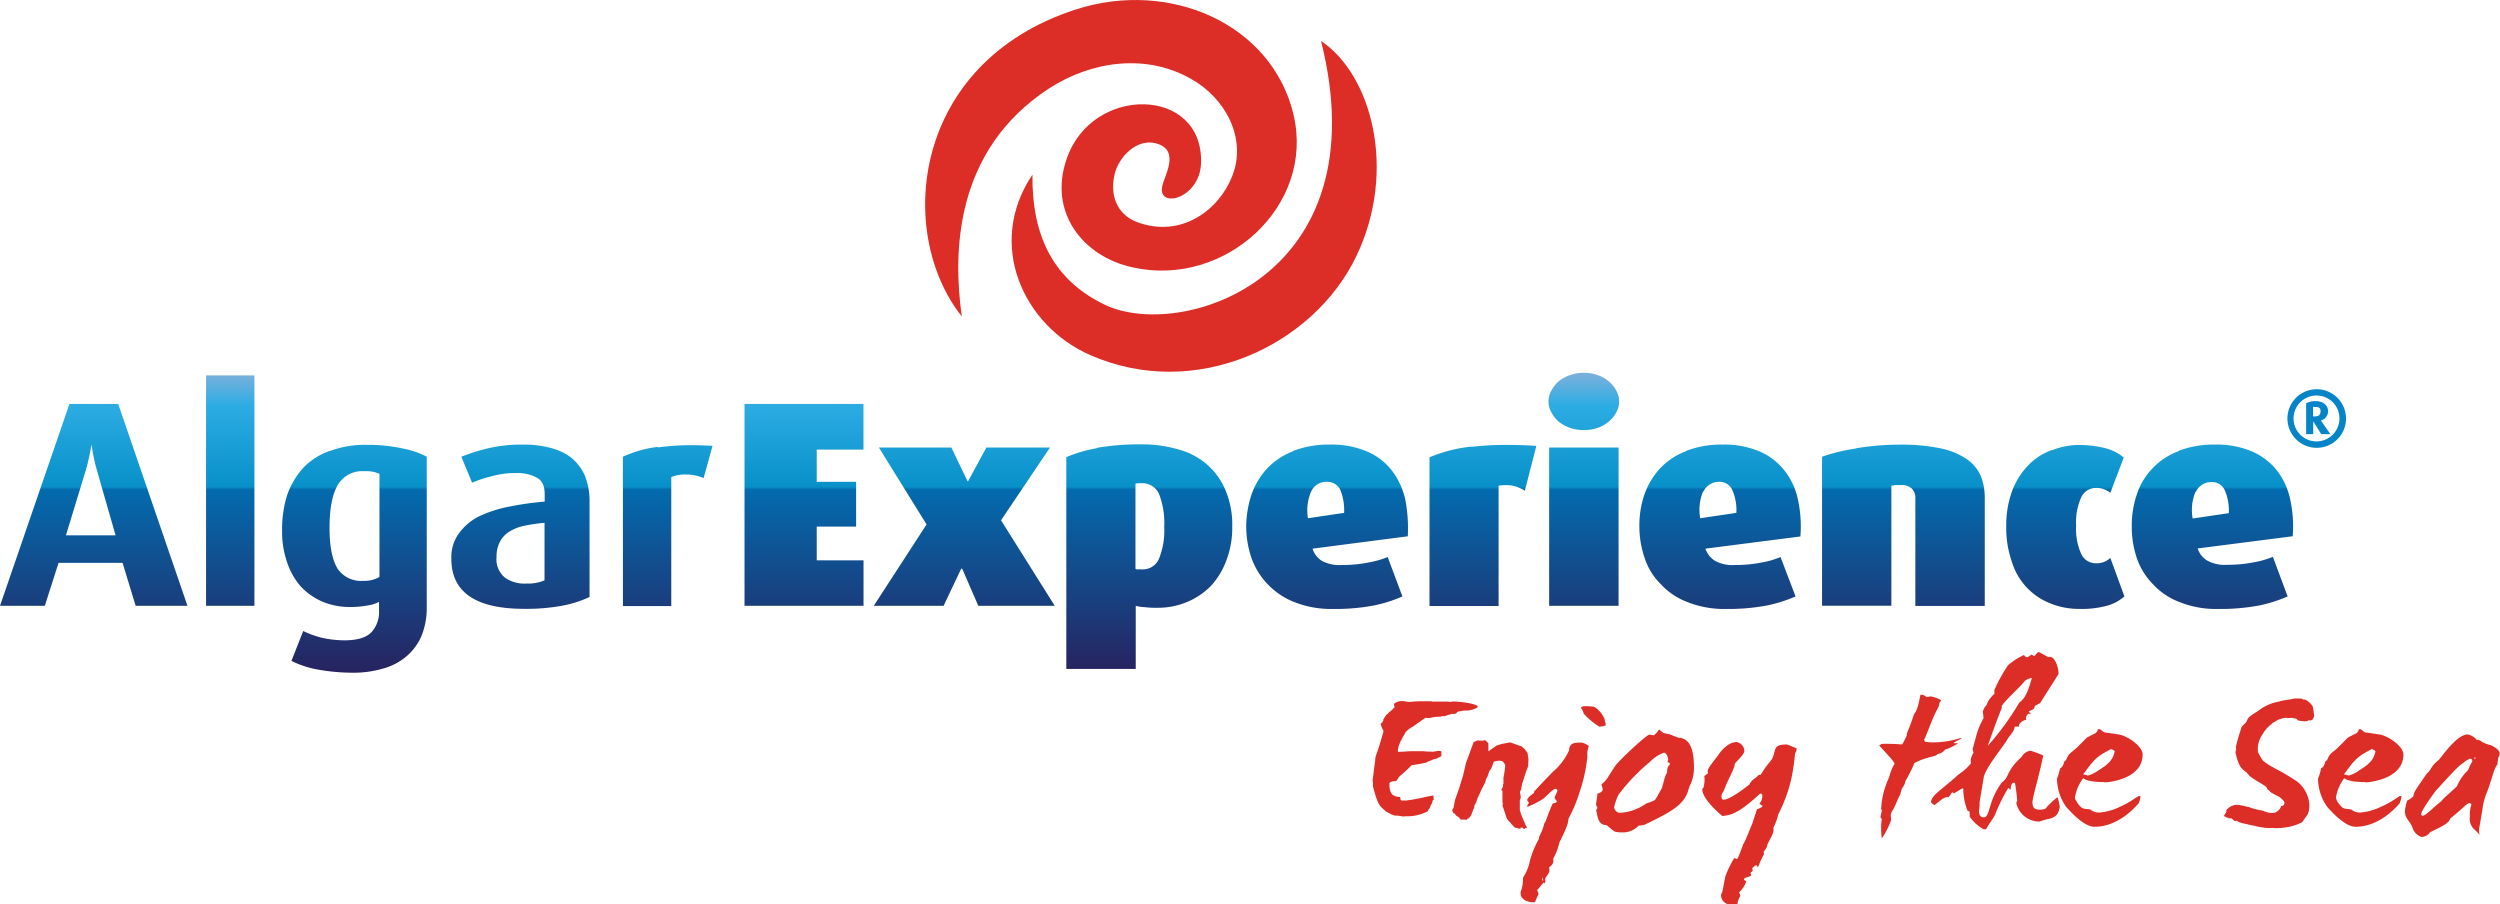 <svg xmlns="http://www.w3.org/2000/svg" xmlns:xlink="http://www.w3.org/1999/xlink" viewBox="0 0 465.27 168.33"><defs><style>.cls-1{fill:#dc2d27;}.cls-2{fill-rule:evenodd;fill:url(#New_Gradient_Swatch_1);}.cls-3{fill:#0584c7;}</style><linearGradient id="New_Gradient_Swatch_1" x1="213.38" y1="69.39" x2="213.38" y2="125.15" gradientUnits="userSpaceOnUse"><stop offset="0.01" stop-color="#76b0dc"></stop><stop offset="0.11" stop-color="#2cace3"></stop><stop offset="0.38" stop-color="#0890c9"></stop><stop offset="0.39" stop-color="#036bae"></stop><stop offset="1" stop-color="#27235f"></stop></linearGradient></defs><g id="Layer_2" data-name="Layer 2"><g id="Layer_1-2" data-name="Layer 1"><path class="cls-1" d="M192.15,32.54c-.12,10.08,3,19.08,13.28,24.09,14.11,7,51.56-4.71,40.43-49,9.4,6.26,14.23,24.09,6.55,40.08-8,16.63-29.9,27-49.55,18.36-12.44-5.48-19.41-20.63-10.71-33.57Z"></path><path class="cls-1" d="M240.74,21.39c4,16.87-12.69,32.2-29.9,28.38-9.34-2-15.78-10.31-12.32-20.21,4.7-13.84,25.48-13.48,25,.77-.18,6.68-8.16,8.65-7.21,4.3.42-2,3.4-6.68-1.13-7.94-3.63-1-7,2.57-7.74,5.73-.89,3.76.3,7.39,4.11,8.89,8.22,3.1,15.3-2.15,17.8-8.59,2.74-7-1.31-14.5-7.74-18.07-8.22-4.66-18.34-3.4-26.44,1.85C177.62,28,177.32,47,179,58.9c-12.39-15.63-9.35-47.24,21.2-57.13,17.5-5.67,36.56,2.68,40.55,19.62Z"></path><path class="cls-2" d="M292.18,69.81a7.25,7.25,0,0,0-2.08,1.13h0a6.43,6.43,0,0,0-1.37,1.73h0a4.14,4.14,0,0,0-.54,2h0a4.17,4.17,0,0,0,.54,2.09h0a6.43,6.43,0,0,0,1.37,1.73h0a7,7,0,0,0,2.08,1.13h0a7.39,7.39,0,0,0,2.56.42h0a7.5,7.5,0,0,0,2.62-.42h0a6.06,6.06,0,0,0,2-1.13h0a5.63,5.63,0,0,0,1.43-1.73h0a4.17,4.17,0,0,0,.54-2.09h0a4.14,4.14,0,0,0-.54-2h0a5.63,5.63,0,0,0-1.43-1.73h0a6.24,6.24,0,0,0-2-1.13h0a7.5,7.5,0,0,0-2.62-.42h0a7.39,7.39,0,0,0-2.56.42ZM38.35,112.75h9V69.87h-9ZM138.56,75.18v37.57h22.15v-8.47H152V98h7.33V89.67H152v-6h8.7V75.18Zm-125.64,0L0,112.75H8.34l2.56-8H22.81l2.44,8h9.64L22,75.18ZM16,87.4A38.84,38.84,0,0,0,17,82.87h.06A35,35,0,0,0,18,87.4h0l3.51,12.23H12.27ZM273.9,83.11a27.3,27.3,0,0,0-7.86,2h0v27.67H278.9V90.39a9.5,9.5,0,0,1,2.27-.06h0a6.92,6.92,0,0,1,2.61,1h0l2.15-8.35c-1.91-.12-3.75-.18-5.42-.18h0a55,55,0,0,0-6.61.36ZM405.37,84a12.58,12.58,0,0,0-4.82,3.22h0A12.44,12.44,0,0,0,397.69,92h0a17.74,17.74,0,0,0-.95,6h0a18.1,18.1,0,0,0,.95,5.9h0a12.84,12.84,0,0,0,3,4.83h0a12.76,12.76,0,0,0,5,3.34h0a18,18,0,0,0,7.08,1.26h0a38.87,38.87,0,0,0,7.75-.66h0a26.82,26.82,0,0,0,5.23-1.67h0L423,103.63a16.73,16.73,0,0,1-3.46,1h0a24.37,24.37,0,0,1-5,.48h0a6.74,6.74,0,0,1-3.75-.78h0a4,4,0,0,1-1.78-2.26h0l17.68-2.27a23.42,23.42,0,0,0-.48-6.92h0a13.07,13.07,0,0,0-2.5-5.37h0A12,12,0,0,0,419.07,84h0a16.86,16.86,0,0,0-6.85-1.26h0a18.2,18.2,0,0,0-6.85,1.2Zm3.28,7.57a3.14,3.14,0,0,1,3-1.85h0a2.56,2.56,0,0,1,2.38,1.49h0a9.32,9.32,0,0,1,.77,4.29h0l-6.73,1a8.91,8.91,0,0,1,.54-5Zm-26.8-7.81a11.59,11.59,0,0,0-4.34,2.8h0a13.88,13.88,0,0,0-3,4.71h0a18.43,18.43,0,0,0-1.13,6.62h0a19.14,19.14,0,0,0,1.07,6.74h0a12,12,0,0,0,2.86,4.83h0a12,12,0,0,0,4.34,2.86h0a14,14,0,0,0,5.48,1h0a17.42,17.42,0,0,0,5.24-.66h0a8.06,8.06,0,0,0,3-1.67h0l-2.62-7.16a3.68,3.68,0,0,1-2.68,1h0a3,3,0,0,1-2.68-1.61h0a11.15,11.15,0,0,1-1-5.37h0a11.32,11.32,0,0,1,1-5.43h0a3,3,0,0,1,2.68-1.61h0a3.89,3.89,0,0,1,1.49.24h0a5.84,5.84,0,0,1,1.19.66h0l2.5-6.56a9,9,0,0,0-3.39-1.73h0a19.57,19.57,0,0,0-4.94-.6h0a13.14,13.14,0,0,0-5.07,1Zm-36.38-.3A34,34,0,0,0,339.1,85h0v27.73H352V90.39a4.43,4.43,0,0,0,.72-.12h1a2.92,2.92,0,0,1,2.08.65h0a2.44,2.44,0,0,1,.66,1.85h0v20h12.92V92.65a10.73,10.73,0,0,0-.84-4.29h0a7.56,7.56,0,0,0-2.8-3.1h0A13.64,13.64,0,0,0,361,83.41h0a35.49,35.49,0,0,0-7.2-.66h0a50.35,50.35,0,0,0-8.28.66ZM313.74,84a12.54,12.54,0,0,0-4.83,3.22h0A14.1,14.1,0,0,0,306.05,92h0a17.74,17.74,0,0,0-.95,6h0a18.15,18.15,0,0,0,1,5.9h0a12,12,0,0,0,3,4.83h0a12.84,12.84,0,0,0,5,3.34h0a18.29,18.29,0,0,0,7.09,1.26h0a38.83,38.83,0,0,0,7.74-.66h0a27.15,27.15,0,0,0,5.24-1.67h0l-2.8-7.33a15.56,15.56,0,0,1-3.45,1h0a24.47,24.47,0,0,1-5,.48h0a6.76,6.76,0,0,1-3.75-.78h0a4.31,4.31,0,0,1-1.78-2.26h0l17.68-2.27a23.78,23.78,0,0,0-.47-6.92h0a13.08,13.08,0,0,0-2.51-5.37h0A11.92,11.92,0,0,0,327.43,84h0a16.86,16.86,0,0,0-6.85-1.26h0a18.11,18.11,0,0,0-6.84,1.2ZM317,91.52a3.21,3.21,0,0,1,3-1.85h0a2.56,2.56,0,0,1,2.38,1.49h0a9.32,9.32,0,0,1,.77,4.29h0l-6.73,1a9,9,0,0,1,.54-5ZM240.62,84a13,13,0,0,0-4.83,3.22h0A14.1,14.1,0,0,0,232.93,92h0a19.38,19.38,0,0,0-1,6h0a18.15,18.15,0,0,0,1,5.9h0a13.48,13.48,0,0,0,3,4.83h0a13.78,13.78,0,0,0,5,3.34h0a18.6,18.6,0,0,0,7.15,1.26h0a38.11,38.11,0,0,0,7.68-.66h0A25.86,25.86,0,0,0,261,111h0l-2.74-7.33a17.31,17.31,0,0,1-3.51,1h0a24.44,24.44,0,0,1-5,.48h0a6.91,6.91,0,0,1-3.76-.78h0a4.22,4.22,0,0,1-1.72-2.26h0L262,99.81a28.31,28.31,0,0,0-.48-6.92h0A14,14,0,0,0,259,87.52h0A11.82,11.82,0,0,0,254.37,84h0a17,17,0,0,0-6.85-1.26h0a18.43,18.43,0,0,0-6.9,1.2ZM244,91.52a3.07,3.07,0,0,1,3-1.85h0a2.65,2.65,0,0,1,2.44,1.49h0a10.14,10.14,0,0,1,.71,4.29h0l-6.73,1a8.94,8.94,0,0,1,.6-5Zm-39.84-8.11a26,26,0,0,0-5.71,1.67h0V124.5h12.92V112.75a7.05,7.05,0,0,0,1.61.24h0a16.65,16.65,0,0,0,2.56.12h0A13.86,13.86,0,0,0,221,112h0a13.38,13.38,0,0,0,4.4-3h0a14.21,14.21,0,0,0,2.86-4.77h0a16.78,16.78,0,0,0,1.07-6.2h0a16.41,16.41,0,0,0-1.31-6.92h0a12.84,12.84,0,0,0-3.51-4.77h0a13.44,13.44,0,0,0-5.36-2.74h0a23.85,23.85,0,0,0-6.79-.9h0a45.44,45.44,0,0,0-8.28.66ZM211.74,106a3.82,3.82,0,0,1-.42-.12h0V90a4.55,4.55,0,0,1,1.07-.06h0a3.37,3.37,0,0,1,3.28,1.91h0a14.68,14.68,0,0,1,1,6.2h0a13.93,13.93,0,0,1-1,6h0a3.3,3.3,0,0,1-3.34,1.91h-.59ZM90.45,83.53A34.55,34.55,0,0,0,85.86,85h0l2,4.83a22.39,22.39,0,0,1,3.63-1.19h0a15.62,15.62,0,0,1,4.4-.6h0a7.79,7.79,0,0,1,4,.84h0c1,.53,1.48,1.55,1.48,3.1h0v1.37a58.19,58.19,0,0,0-6.67.95h0a23.47,23.47,0,0,0-5.53,1.79h0a10.35,10.35,0,0,0-3.75,3.16h0A7.46,7.46,0,0,0,84,104h0q0,9.31,13.57,9.31h0a36.64,36.64,0,0,0,7.15-.6h0a20.55,20.55,0,0,0,5-1.61h0V93.55a12.76,12.76,0,0,0-.89-5.07h0a9.14,9.14,0,0,0-2.56-3.34h0a10.58,10.58,0,0,0-3.87-1.79h0a17.9,17.9,0,0,0-4.89-.6h0a27.15,27.15,0,0,0-7.08.78Zm3.45,23.91a4.4,4.4,0,0,1-1.49-3.75h0a6,6,0,0,1,.66-2.93h0a4.86,4.86,0,0,1,1.78-1.85h0a8.31,8.31,0,0,1,2.8-1.07h0a30.17,30.17,0,0,1,3.69-.54h0V108a7.41,7.41,0,0,1-3.27.6h0a6.4,6.4,0,0,1-4.17-1.14ZM61.45,83.89a12.61,12.61,0,0,0-5,3.16h0a15,15,0,0,0-3,5.07h0a21.37,21.37,0,0,0-.95,6.67h0a17.2,17.2,0,0,0,.95,5.91h0A12.91,12.91,0,0,0,56,109.17h0a12,12,0,0,0,4,2.8h0a13.21,13.21,0,0,0,5.12,1h0a17.08,17.08,0,0,0,3.33-.3h0a6.12,6.12,0,0,0,2.09-.66h0v1.61a5.54,5.54,0,0,1-1.43,4.06h0c-1,1-2.62,1.49-5,1.49h0a19.87,19.87,0,0,1-4.23-.48h0a18.31,18.31,0,0,1-3.45-1.25h0L54.24,123a18.37,18.37,0,0,0,4.89,1.61h0a37.7,37.7,0,0,0,6.67.59,19.42,19.42,0,0,0,5.47-.77h0a11.21,11.21,0,0,0,4.29-2.21h0a10.25,10.25,0,0,0,2.86-3.81h0a13.78,13.78,0,0,0,1-5.37h0V85a15.7,15.7,0,0,0-4.58-1.55h0a29.51,29.51,0,0,0-6.43-.66h0a18.86,18.86,0,0,0-7,1.14Zm1.31,21.82c-.95-1.61-1.43-4.11-1.43-7.45h0c0-3.52.48-6.14,1.49-7.93h0a5.25,5.25,0,0,1,5-2.63h0a6,6,0,0,1,2.8.48h0v19.2a5.62,5.62,0,0,1-3,.72h0a5.29,5.29,0,0,1-4.88-2.39Zm59.66-22.54A21.59,21.59,0,0,0,115.93,85h0v27.79h9v-24a6.43,6.43,0,0,1,2.74-.48h0a8.24,8.24,0,0,1,3.28.66h0l1.66-6c-1.37-.06-2.62-.12-3.81-.12h0a46.51,46.51,0,0,0-6.37.42Zm165.89,29.58h12.92V83.29H288.31ZM183.57,83.29l-3.39,6.26h-.12l-3-6.26H163.57l8.87,14.31-9.83,15.15h13l3.28-6.92h.18l3,6.92h14.23l-10-15.92,9.11-13.54Z"></path><path class="cls-1" d="M460.63,141.2a.42.42,0,0,1-.24-.12,2.5,2.5,0,0,1,.36-.12c-.06.12-.06.24-.12.24Zm-1.37,2.2a8.5,8.5,0,0,0-2,2.93c-2.14,2-2.56,2.26-2.85,2.74-1.73,1.31-2.92,2.74-3.52,2.74-.17,0-.29-.06-.29-.3,0-.65,2.32-3.81,2.62-4.23,3.21-3.52,4.34-4.77,5.24-5.31a3.56,3.56,0,0,1,1.25-.77c.29,0,.41.18.41.47a14.58,14.58,0,0,0-.83,1.73Zm4.29-4.71c-2.09-.53-1.67-1-2.62-1a2.86,2.86,0,0,0-1.67-1c-1.43,0-3.16,1.85-5.36,4.72-1.61,1.25-1.37,1.9-2.26,2.56-2.27,3.34-2.32,3.28-2.5,4.23A4.41,4.41,0,0,1,448,149a7.38,7.38,0,0,0-.42,2c0,1.43,1.07,1.85,1.49,3.28a2.66,2.66,0,0,0,1.61,1.49,2.12,2.12,0,0,0,1.6-.9c2.74-1.31,3.46-1.73,3.75-2.56,2.62-2.09,3.1-2.86,3.58-2.86.12,0,.24.12.35.24a6.13,6.13,0,0,0-.29,2.26,2.71,2.71,0,0,0,1,2.57,7.49,7.49,0,0,1,.83.89,2.46,2.46,0,0,1-.12-.89,1.85,1.85,0,0,1,.06-.6l.54-3.16a11.91,11.91,0,0,1,.77-3.1c.84-2,1.37-4.65,2-5.31.12-.54.12-.95.18-1.19s.29-.72.29-.84c0-1-1.78-1.67-1.72-1.67Zm-23.34,1.37,1.19-.65a1.52,1.52,0,0,1,.71.42c-.3.89-.3,1.9-3,3.51a6.15,6.15,0,0,1-2,1c-.06,0-.36-.12-.89-.24,1.25-1.55,1.9-2.86,3.93-4Zm0,5.55c.59,0,7.08-.54,7.08-5.19,0-1.43-2.5-3.28-4.28-3.7-.07,0-1-.17-2.86-.41-.18-.06-.72-.6-.84-.6H439a1.06,1.06,0,0,1-.77.9l-1.25.65c-.89.9-1.55,1.55-2,2l-.72.6c-1.31,1-.77,1.43-1.49,1.84-.35,1.44-.83,1.08-.83,1.5a12,12,0,0,1-.54,1.72,9.34,9.34,0,0,0,1.67,5.19c1.19,1.37,3.51,3.76,5.3,3.76,4.76,0,8-4.17,8.22-4.35a8.33,8.33,0,0,0,.36-1.32c-.07,0-.18-.06-.3-.06s-1.73,1.26-3.52,2a10.85,10.85,0,0,1-3.81,1.08,2.56,2.56,0,0,1-1.78-.6c-1.49-.12-1.49-.12-2.27-1.07a2.5,2.5,0,0,1-.53-1.08,7.8,7.8,0,0,1,1.55-3.64q.89.72,3.93.72Zm-11.44-15.39-.47-.18a.3.3,0,0,0-.36,0,.65.65,0,0,0-.3-.06c-.12,0-.3,0-.36.06a.26.26,0,0,0-.17-.06c-1.19.3-2.21.3-3,.6a8.5,8.5,0,0,0-3.93,1.79c-2.26,1.37-1.67,1.31-2.08,1.85,0,.36-1,.83-1,1.37a29.45,29.45,0,0,0-1,3.52.54.54,0,0,1,.06.3c0,.06-.06.18-.12.65.54,2.21.83,2.87,2.08,3.7l.54.66c1.85,1.37,3.28,1.85,3.28,2.38,0,.18.47.3.47.48l.3.24.77.42.42.23.3.12.48.42.23.24.24.3v.24l-.12.35-.35.18h-.18c0,.54-.9,1.26-1.37,1.26a3.66,3.66,0,0,1-2-.42,11.1,11.1,0,0,1-2.74-.72h-.24a9.29,9.29,0,0,0-1.66-.35,2.51,2.51,0,0,0-2.2,1.07s.05.12.11.12c-.24.36-.35.65-.47.77v.18l.23.06c.13.06.24.18.3.18h.24v.12h.6l.47.42c.06,0,.18.12.3.12l.24-.12c.12.41,1.91.65,2,.71a2.55,2.55,0,0,0,.66.12.46.46,0,0,0,.18.12v-.06a.74.74,0,0,0,.35.06,10.29,10.29,0,0,0,1.79.36,7.25,7.25,0,0,0,1.55.06,9.66,9.66,0,0,0,2.26-.06,9.19,9.19,0,0,0,3.34-1l1.07-1.5a4.67,4.67,0,0,0,.18-2.56,6,6,0,0,0-2.27-3.58c-3.81-2.5-4.4-2.32-6.25-3.81a7.07,7.07,0,0,1-.95-1.67,4.73,4.73,0,0,1,.77-3.11l.18-.29a6.56,6.56,0,0,1,1.55-1.73c.06,0,.12-.12.18-.18l.42-.24c.11-.06.17-.12.29-.18l.3-.18a7.73,7.73,0,0,1,1.13-.36.76.76,0,0,0,.36-.06,2.18,2.18,0,0,0,.59.06,1.17,1.17,0,0,0,.48-.06c.18.12,1.07.12,1.07.36s1.31.3,1.13.3a4,4,0,0,0,.84-.06v-.06c0-.18.77.24,1-.42a4.41,4.41,0,0,1,.18-.41,16.72,16.72,0,0,0-.3-1.91c-.59-.66-.95-1.08-1.61-1.2Zm-37.09,9.84,1.19-.65a1.48,1.48,0,0,1,.71.42c-.3.89-.3,1.9-3,3.51a6.25,6.25,0,0,1-2,1c-.06,0-.36-.12-.89-.24,1.25-1.55,1.9-2.86,3.93-4Zm0,5.55c.59,0,7.08-.54,7.08-5.19,0-1.43-2.5-3.28-4.28-3.7-.06,0-1-.17-2.8-.41-.24-.06-.78-.6-.9-.6h-.35a1.08,1.08,0,0,1-.78.9l-1.25.65c-.89.9-1.54,1.55-2,2l-.72.6c-1.31,1-.77,1.43-1.49,1.84-.35,1.44-.83,1.08-.83,1.5a12,12,0,0,1-.54,1.72,9.34,9.34,0,0,0,1.67,5.19c1.19,1.37,3.51,3.76,5.3,3.76,4.77,0,8-4.17,8.22-4.35a4.38,4.38,0,0,0,.36-1.32c-.06,0-.18-.06-.24-.06-.3,0-1.79,1.26-3.57,2a10.62,10.62,0,0,1-3.82,1.08,2.58,2.58,0,0,1-1.78-.6c-1.49-.12-1.49-.12-2.26-1.07-.3-.54-.54-.84-.54-1.08a7.91,7.91,0,0,1,1.55-3.64q.88.72,3.93.72Zm-19.11-13.9a.39.39,0,0,0-.07-.23c.48-1,3.76-3.88,4.29-4.71a2.79,2.79,0,0,1,1.37-.6c-.24.65-.89,3.7-2.32,4.53a50.81,50.81,0,0,1-5.9,8.11c1.67-4.83,2.63-7.1,2.63-7.1Zm8,18.85a3.44,3.44,0,0,1-1,.12c-1,0-1.31-.42-1.31-1.37s1.19-4.65,2-8.71a19.3,19.3,0,0,0-2.39-.89,2.28,2.28,0,0,0-1.66,1.19c-2.92,2.62-2.21,3.76-3.64,4.71-2.67,3.58-2.14,6.5-3.39,6.5s-.77-1.73-.77-2.09v-.71l.77-4.59c.24-1.79,4.23-6.5,4.53-7.34,1.13-1.43,1.13-1.55,1.25-2.15h.89c-.06-.06-.12-.12-.12-.18,0-.47.89-1.07,1.37-1.07a.65.65,0,0,1-.06-.3,1.11,1.11,0,0,1,.54-.89.3.3,0,0,0,.18.06.35.35,0,0,0,.23-.06s-.41-.24-.41-.42c1.19-.42,1-.66,1.13-1,.42-.18.71-.42.95-.48,1.49-2.39,2.68-4.17,3.45-5.49,0-1.31-.71-3.16-1.6-3.16-.12,0-.06.06-.24.06s-1.73-.95-1.85-.95-.41.24-.77.77l-.6-.29-.65.47H377c-.18-.24-.24-.36-.42-.36a13.18,13.18,0,0,0-2.86,1.85,29.68,29.68,0,0,0-2.56,4.65,1.67,1.67,0,0,0,.06.6c-1.18,1.25-1.25,1.49-1.48,2.15a2.7,2.7,0,0,0-.72,1.25c0,.12.12.78.12,1.07v.18a13.43,13.43,0,0,0-1.25,2.93l-.77,2.8a5.33,5.33,0,0,0,.18.65,3.23,3.23,0,0,0-.54,1.55c0,.12.06.3.06.42a9.77,9.77,0,0,1-2.32,2.09c-3.1,2.86-5.06,3.82-5.12,5.19a2.33,2.33,0,0,0,.65.53c1.31-1.07,1.85-1.49,2.32-1.49h.3c.6-.71.48-.83.72-.89a1.46,1.46,0,0,1,.29.18l1.49-.9c.06,0,.24,0,.24.06v.48a11.69,11.69,0,0,0,.77,3.58.84.84,0,0,1,.42.24V152a8,8,0,0,0,2.56,2.33h.48c1.37-2.33,1.37-1.85,2-3.52a35,35,0,0,1,2.14-4.18c.18.18.3.24.36.36.18-.18,0-1.31.72-1.31.12,0,.18,0,.18.06v.06c.24,1.25.41,3.28.41,3.28a.54.54,0,0,0-.17.42,4.39,4.39,0,0,0,4.34,3.4,10.94,10.94,0,0,1,1.31-.42c2.38-.36,2.2-1.73,2.44-2.27a12.45,12.45,0,0,0-.42-1.85,14.25,14.25,0,0,0-2.32,2.21Zm-18.4-11.09a13.37,13.37,0,0,0,2.27-1.14h-.48c-.18,0-.3,0-.36-.11.18-.18,1.49-.72,1.49-.84h-.29a16.68,16.68,0,0,1-4.95.78,7.56,7.56,0,0,1-1.61-.12c-.06-.24-.11-.3-.17-.3h0c1-2.15,1.48-4,2.62-6a4.47,4.47,0,0,0,.29-1l.3-.42a6.55,6.55,0,0,0-1.9-.71c-.18,0-.66.12-.84.12a2.47,2.47,0,0,0-.71-.42h-.42c-.3,1.55-.6,3-1.19,3.58-.95,3-1.37,3.34-1.37,4.05-.6,1.2-.65,1.37-.89,1.61-1.49-.12-2.56-.12-3.28-.12s-.53.12-.95.3c2,2.21,2.86,3.1,2.86,3.4a9.38,9.38,0,0,0-1,2.51,15.45,15.45,0,0,0-1.49,5.84.46.46,0,0,0,.12.3c0,.3-.24,1-.24,1.31a3.55,3.55,0,0,0,.24.36c-.06.54-.12.89-.12,1.19a16,16,0,0,0,.12,2.39,13.79,13.79,0,0,0,1.66-3.22c.06-.06.06-.18.06-.36a2.76,2.76,0,0,0-.06-.6,2.25,2.25,0,0,1,.36-1.07c.24-.12.95-2.21,1.37-2.8a2.7,2.7,0,0,0,.12-.48l.24-.78a2.89,2.89,0,0,0,.65-1.37,26.88,26.88,0,0,0,1.67-3.34c2.5-1.31,4.05-1.13,4.29-1.67,1.37-.3,1.25-.89,1.6-.89Zm-29.89-.9c-2.62,0-1.55,1.43-2.74,3.05a15.3,15.3,0,0,0-1.84,2.56h-.12a.85.85,0,0,0-.36.12l-.42.42a3.25,3.25,0,0,0-1.13,1.07l-.06.18c-.29.24-3.57,2.86-4.82,2.86-.3,0-.41-.24-.41-.66s.41-.89.47-1.13c.78-2.09,2-4,2-4.89.24-.42,1.79-1.67,1.79-2.44a1.77,1.77,0,0,0-1.43-1.61c-1.84,0-3.33,2.26-3.39,2.38-1,1.31-2,2.51-2,3a1,1,0,0,0,.06.42c-.29.24-.53.42-.71.54a2.18,2.18,0,0,1,.06.65,6.15,6.15,0,0,1-.18,1.43c0,.12-.24.24-.24.36,0,1.55,2.26,3.76,3.75,5,1.19-.24,2.44.06,7-4.17h.3a.85.85,0,0,1,.12.36,2.06,2.06,0,0,1-.54,1.49c.24.18.42.35.54.35v.24a6.86,6.86,0,0,1-1,.48l-.89,2.74c-.24.42-1.13,2.93-1.67,3.76-.95,2.63-1.07,2.74-1.19,2.74s-.35-.18-.47-.18a18.39,18.39,0,0,0-1.67,3.46c-.24,1.26-.42,2.15-.54,2.81l-.12.24a1,1,0,0,0-.12.35,1.75,1.75,0,0,0,1.55,1.79h1.49a3.59,3.59,0,0,1,.54-1.61,2.49,2.49,0,0,0-.24-.65A4.75,4.75,0,0,0,325,164c-.3-.12-.42-.24-.42-.36,0-.42,1.31-.42,1.31-.77a.85.85,0,0,0-.12-.36c.06-.24.42-.3.42-.48a.74.74,0,0,0-.12-.42s.54-.59.83-.59c.06,0,.18.35.24.35a.05.05,0,0,0,.06,0,19.48,19.48,0,0,1,1.08-2.39c0-.18,0-.36-.07-.42.72-1,.66-1,.72-1.43.83-1.61,1.13-2,1.13-2.8V154a10.27,10.27,0,0,0,.89-2.45,28.09,28.09,0,0,0,2.39-6.44,40.15,40.15,0,0,0,.71-4.65c0-.3.3-.71.3-.89v-.3c-.9-.36-1.43-.6-1.61-.66a1.66,1.66,0,0,0-.48-.06Zm-21.55,3.82c-.3.12-.48.6-.48,1.49-.36.18-.83,2.57-1,2.86-.66,1.2-1.07,1.91-1.25,2.15a7.37,7.37,0,0,1-1.55.6,9.48,9.48,0,0,1-5.06,1.79,1.27,1.27,0,0,1-1-1,10.15,10.15,0,0,1,.83-2.38,35.52,35.52,0,0,1,5.9-6.15,6.51,6.51,0,0,1,2.56-1.67c.41,0,.77.78.77,1.26a.8.8,0,0,1-.12.41.61.61,0,0,0,.42.24Zm1.55-5.13c-.66-.24-1.14-.42-1.49-.59l-1.19-.24c-.48-.36-.72-.6-.84-.66-.53.78-.89,1.07-1.07,1.07s-.53-.12-.71-.12c-.54,0-5.84,4.95-6.43,5.91-1.43,2.15-1.43,2.5-2.5,3.34,0,.12.23.77.23.95,0,.48-.83.78-1,.78,0,.47-.24,1.67-.24,2.14,0,.06.24.3.24.48s-.12.24-.24.48c.24.24.12,2.74,1.79,2.74h.12l1.49,1.2a4.47,4.47,0,0,0,1.31.17,4,4,0,0,0,3.21-1.25,8,8,0,0,0,1.13-.18c5.84-2.8,7.57-4,8.28-7a7.33,7.33,0,0,0,.89-3.52c0-2.57-.35-5.67-3-5.67Zm-16.5,1.61v0Zm-8.75,25v-.54c.06,0,.12.24.18.54Zm5.06-24.39a11.26,11.26,0,0,1-3.1,4.17c-2.61,2.69-3.33,3.52-3.51,3.7a.22.22,0,0,0,.06.18l-.71.54c-.42.35-.6.65-.6.83s.3.36.3.48-.3.47-.3.59a.26.26,0,0,0,.06.18,16.7,16.7,0,0,0,3-1.55l.95-.89a5.91,5.91,0,0,1,1.13-.9c.3,0,.48.12.48.3s-.54,1.25-.54,1.37.42.54.42.66c0,.36-.6.3-.78.42-1.3,3-1.07,3-1.54,3.69-.48,1.91-1,2.21-1,2.87a16.86,16.86,0,0,0-1.72,4.23,8.62,8.62,0,0,1-1.25,3A6.34,6.34,0,0,1,283,166v.3c0,1.07,1.25,1.61,2.32,1.61h.36a12.29,12.29,0,0,1,.66-1.5,2.21,2.21,0,0,0-.3-.77c.24-.06.95-1.19,1.31-1.43a.6.6,0,0,0,.06.18q.18,0,.18-.36v-.42h-.06c.35-.71.83-1.13.83-1.55a2.58,2.58,0,0,0-.06-.65c1-.72.77-1.14.77-1.62a10.72,10.72,0,0,0,1.14-3c2-3.93,1.54-3.93,1.72-4.47a26.22,26.22,0,0,0,2-4.77,29.29,29.29,0,0,0,1.48-6.62v-1c.18-.72.24-1.08.3-1.08a4.55,4.55,0,0,0-1.25-.65c-1.19,0-2.26-.06-2.44,1.25Zm5.54-4.24a4.29,4.29,0,0,0,1.19-.23v-.36a1.62,1.62,0,0,0-.18-.48c0-.06.06-.06.06-.12a4.8,4.8,0,0,0-2-2.5,10.3,10.3,0,0,0-1.91-.12.94.94,0,0,0-.59.29,2.23,2.23,0,0,1,.53,1.08,13.51,13.51,0,0,0,2.92,2.44Zm-14,19.09.29-.24.3-.06-.24-.36-.89-2.09-.24-.83V149l.18-.6-.12-.83-.06-.12.24-.54.18-1,.71-2.21.42-1.13.06-1.25-.18-1.2-.59-.77-.48-.42-2.14-.77-1.55.29-1,.3L277,139.83v-1.5l-.6-.59-.53.12-.9-.06-.71.3L272.83,142l-.54,2.33-.77,2.5-.72,2-.29,1.55-.24.36.12.48.24.12.47.53.42.24.3.42h.77l.42.06v-.18l.35-.12.42-.54.42-1.13.18-.3V150l.41-.83.06-.3.9-2,.65-1.25.18-.66.24-.41.36-1.08.35-.41.48-1.32.83-.17.72.06.35.35.24.42-.12,1.07-.23,1.32v1.13l-.12.12.06.3-.36.71.24.12v2l.06.48-.06.23.83,2.51,1.43,1.61.95.24H283V154l.42.06Zm-16.08-14.73.06.06v-.06Zm3.57-7,.42-.24s.12,0,.12.06a3.15,3.15,0,0,1,1.19-.18,4.2,4.2,0,0,0,2.14-.59v-.24c-.71-.66-4.94-1-4.94-.78a2.35,2.35,0,0,1-.65-.06h-2.74a3.17,3.17,0,0,0-.78-.06h-1.37c-1.07,0-1.84.12-2.32.12a2.51,2.51,0,0,1-.42-.06h-.12a.72.72,0,0,0-.35-.06,2.24,2.24,0,0,0-1.85.48,1,1,0,0,0,.12.6,8.3,8.3,0,0,1-1.07,1l-.3.3h-.06a5.34,5.34,0,0,0-.71,1.07s0,.12.06.12l-.18.18v.12a1.59,1.59,0,0,1-.36.3,4.19,4.19,0,0,0,.42,1.13l.12.24c-1.19,4.47-1.55,4.41-1.55,5.49-.24,1.61-.36,2.8-.48,3.63a4,4,0,0,1,.06.78v.36c.89,3.63,1.37,3.75,2.15,4.47l.17.18c2,1.13,1.49.71,2.68.89.42.06.66.12.78.12a.21.21,0,0,0,.12-.06h.47a7.94,7.94,0,0,0,3.87-.95v-.18a1.45,1.45,0,0,0,.48-.84v-.05c.42-.42.18-.72.42-.72a.45.45,0,0,1-.06-.24l.06.06c0-.06.12-.12.18-.24s-.06-.06-.06-.18v-.41l-.06-.12-1.49.29-.72.18-1.6.3-1.26.18h-.83l-.18-.18-.06-.48c-1.43-.06-2-.65-2-2.44,0-.54.95-.48,1.25-.54a5.45,5.45,0,0,0,.59-.83,24.64,24.64,0,0,0,2.27-2.09c2.14-.36,2.85-.48,3-.66l.6-.23c.3-.12.48-.24.54-.24l.59-.12.12-.12.3-.12.41-.24v-.83c-.12-.12-.35-.12-.65-.12l-1.07.18-.18-.06a8,8,0,0,1-1.37-.06h-1.79a14,14,0,0,0-1.67.06l-1.25.06c-.05,0-.11-.12-.11-.18,0-1.32,1.25-3,1.36-3.4a4.11,4.11,0,0,1,1.38-1.08c3.63-2.56,1.66-1.31,3.63-1.73a2.75,2.75,0,0,1,.47-.11h.12c.42-.06,1.13,0,1.31-.18a.22.22,0,0,1,.18.06l.36-.06.53-.18c.54-.18.78-.18.78-.24a.45.45,0,0,0,.24.06c.29-.06.35,0,.59-.24Z"></path><path class="cls-3" d="M431.17,83.34a5.45,5.45,0,1,1,5.44-5.45A5.44,5.44,0,0,1,431.17,83.34Zm0-9.73a4.27,4.27,0,1,0,4.22,4.28A4.25,4.25,0,0,0,431.17,73.61ZM432,80.8l-1.49-2.39h0V80.8h-1.32V75.05a3.88,3.88,0,0,1,1.71-.4c1.78,0,2.37,1.06,2.37,1.85a1.78,1.78,0,0,1-1.33,1.76l1.76,2.54Zm-1.2-5.06a1.06,1.06,0,0,0-.33,0v1.76h.2c.87,0,1.2-.24,1.2-1S431.3,75.74,430.81,75.74Z"></path></g></g></svg>